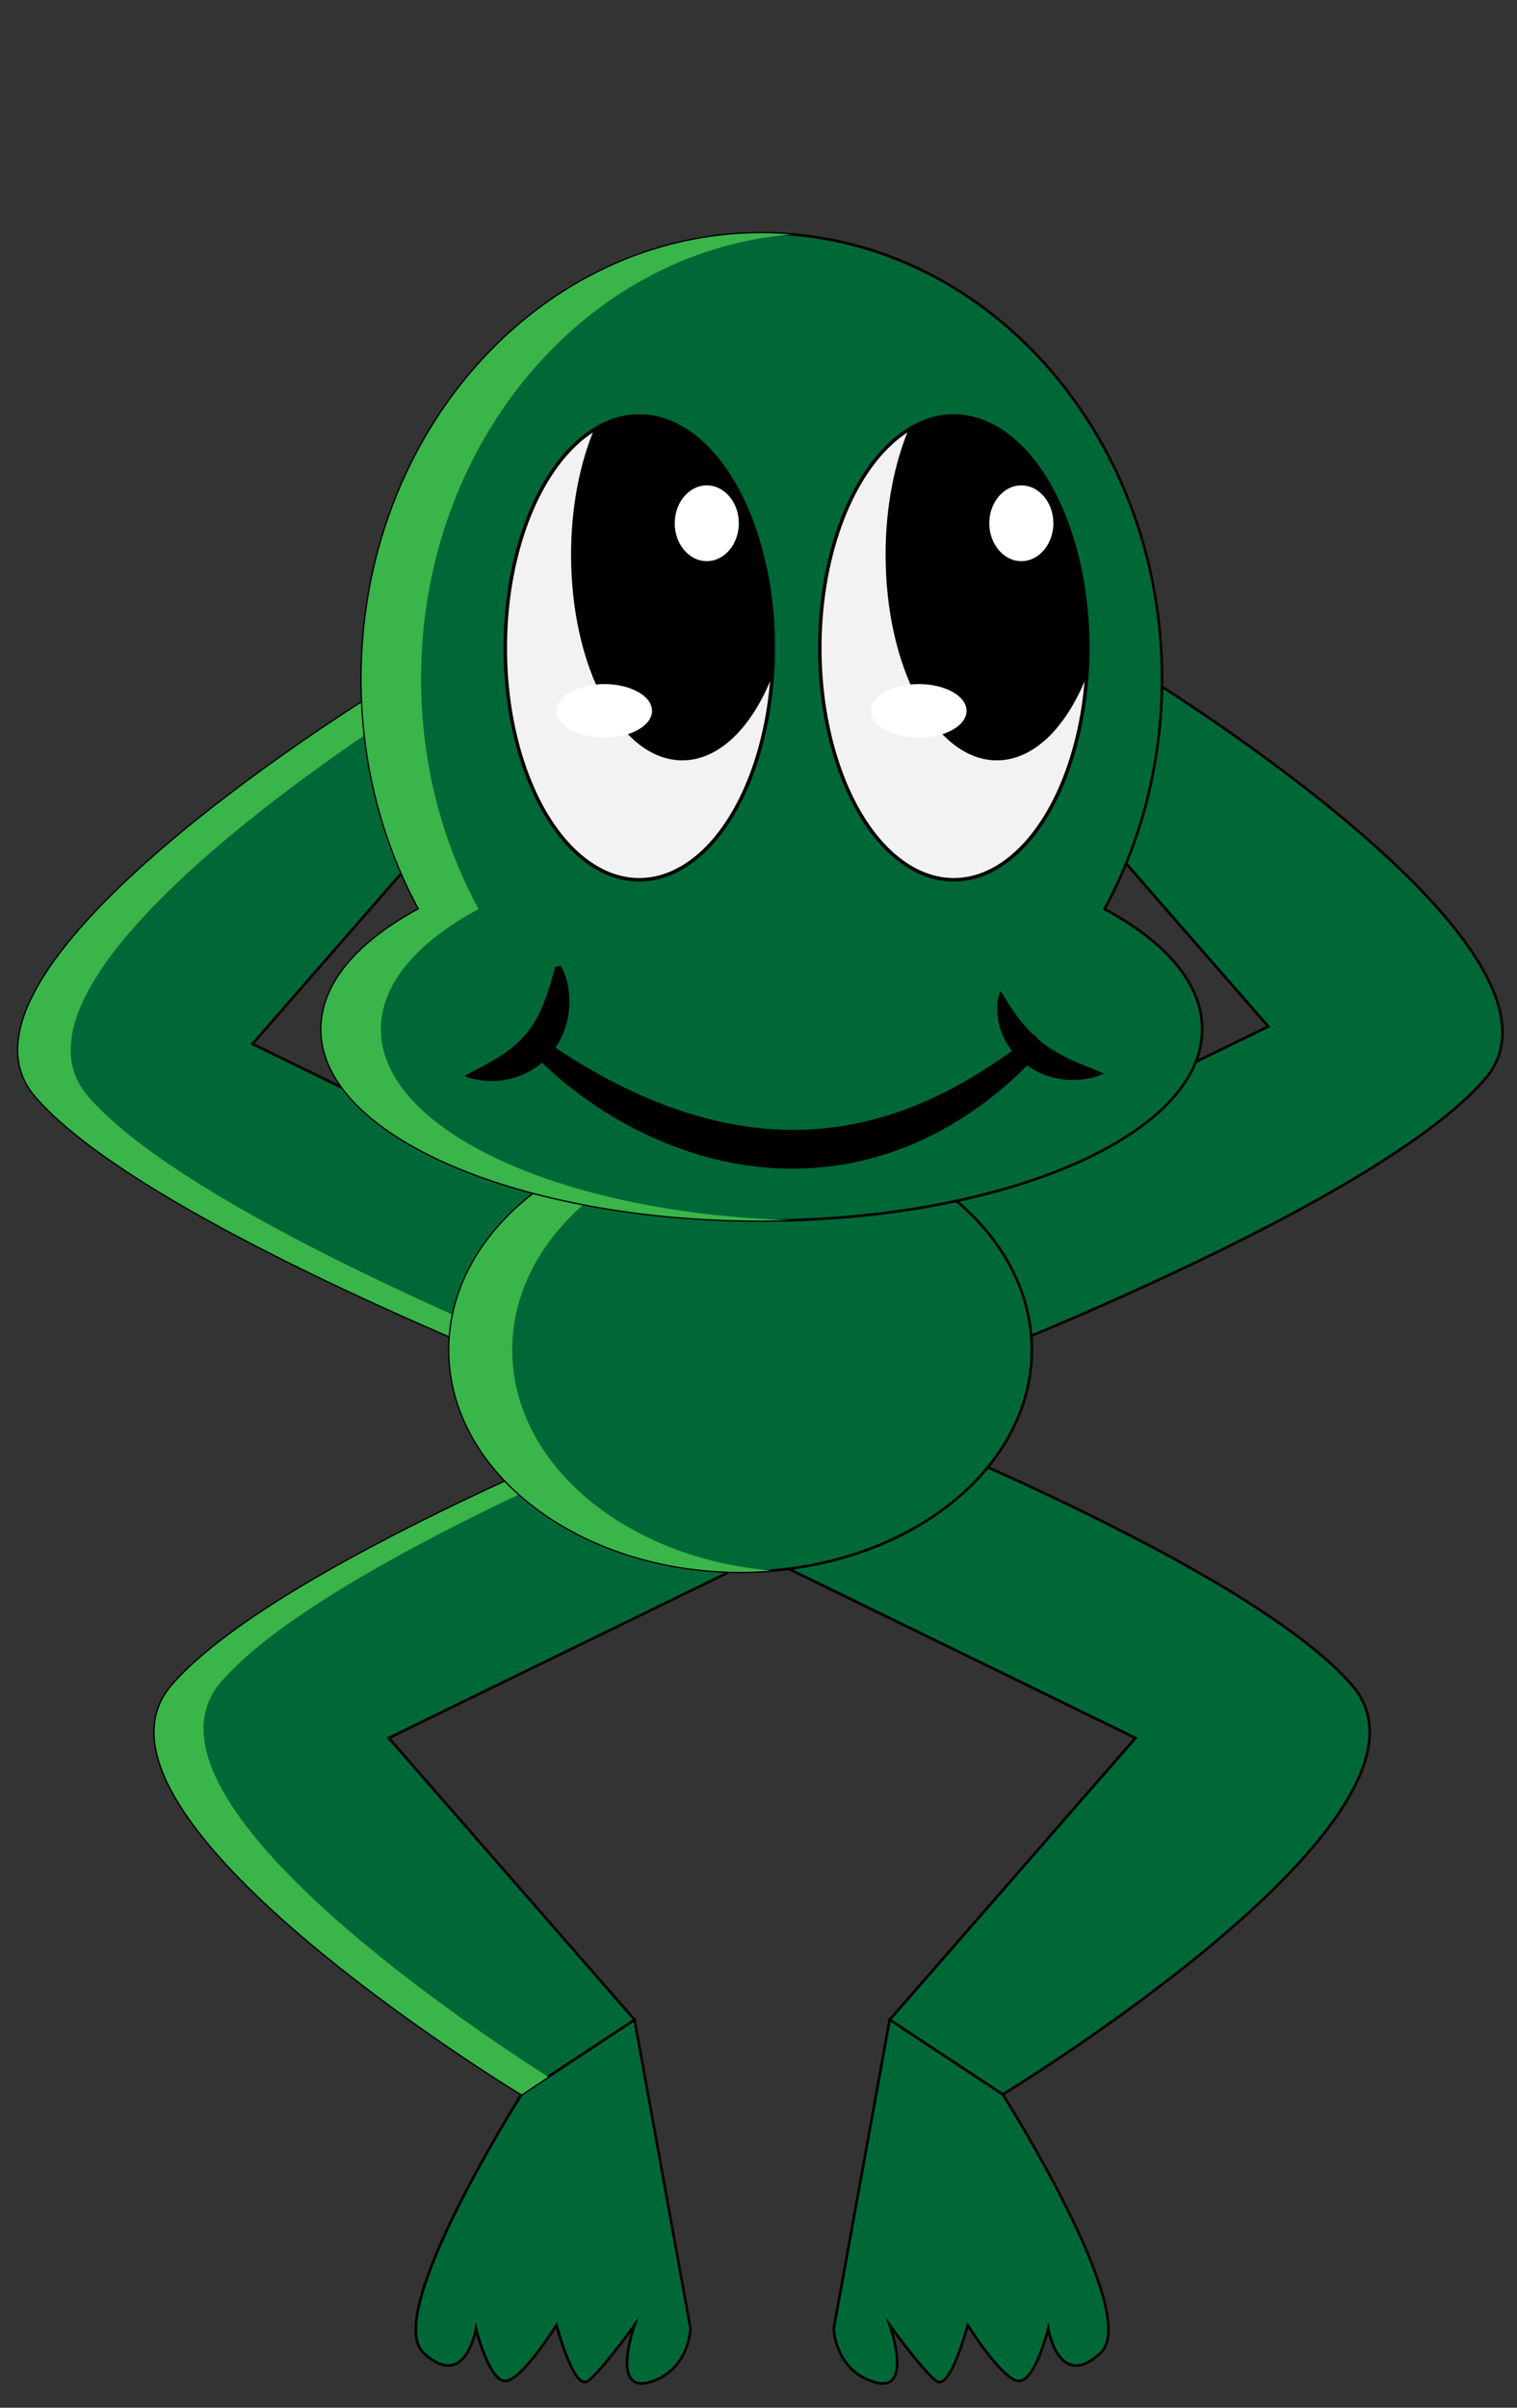 <?xml version="1.0"?>
<svg
    xmlns:rdf="http://www.w3.org/1999/02/22-rdf-syntax-ns#"
    xmlns="http://www.w3.org/2000/svg"
    xmlns:cc="http://web.resource.org/cc/"
    xmlns:xlink="http://www.w3.org/1999/xlink"
    xmlns:dc="http://purl.org/dc/elements/1.1/"
    xmlns:svg="http://www.w3.org/2000/svg"
    xmlns:inkscape="http://www.inkscape.org/namespaces/inkscape"
    xmlns:sodipodi="http://sodipodi.sourceforge.net/DTD/sodipodi-0.dtd"
    xmlns:ns1="http://sozi.baierouge.fr"
    id="Layer_1"
    version="1.1"
    xml:space="preserve"
    viewBox="0 0 540 857"
    enable-background="new 0 0 540 857"
    y="0px"
    x="0px"
  >
<rect x="0" y="0" width="540" height="857" fill="#333333" stroke="none"/>
<g
      stroke="#000"
      stroke-width=".931"
      stroke-miterlimit="10"
      fill="#006837"
    >
	<path
        d="m185.65 745.46s-164.22-99.525-124.41-145.56c39.81-46.03 194.03-104.5 194.03-104.5l14.559 59.094-131.46 64.111 87.5 100.31-40.22 26.55z"
    />
	<path
        d="m185.65 745.46s-49.763 78.376-34.834 92.062c14.929 13.685 18.615-8.708 18.615-8.708s4.604 18.661 10.411 18.661 18.248-19.905 18.248-19.905 6.22 23.637 11.197 19.905c4.976-3.733 16.588-19.905 16.588-19.905s-8.708 24.437 5.391 20.304c14.099-4.132 14.514-19.06 14.514-19.06l-19.91-109.88-40.23 26.54z"
    />
</g
  >
<path
      d="m195.11 739.22c-32.386-20.718-150.92-100.7-116.44-140.56 31.906-36.892 137.28-81.766 177.88-98.135l-1.262-5.124s-154.22 58.472-194.03 104.5c-39.811 46.031 124.41 145.56 124.41 145.56l9.44-6.24z"
      fill="#39B54A"
  />
<g
      stroke="#000"
      stroke-width=".931"
      stroke-miterlimit="10"
      fill="#006837"
    >
	<path
        d="m356.92 745.46s164.22-99.525 124.41-145.56c-39.811-46.03-194.03-104.5-194.03-104.5l-14.561 59.094 131.46 64.111-87.5 100.31 40.22 26.55z"
    />
	<path
        d="m356.92 745.46s49.763 78.376 34.834 92.062c-14.929 13.685-18.615-8.708-18.615-8.708s-4.604 18.661-10.412 18.661c-5.807 0-18.247-19.905-18.247-19.905s-6.221 23.637-11.197 19.905c-4.976-3.733-16.588-19.905-16.588-19.905s8.708 24.437-5.392 20.304c-14.098-4.132-14.514-19.06-14.514-19.06l19.905-109.9 40.22 26.56z"
    />
</g
  >
<path
      stroke="#000"
      stroke-width=".931"
      stroke-miterlimit="10"
      d="m137.14 244.72s-164.22 99.526-124.41 145.56c39.811 46.031 194.03 104.5 194.03 104.5l14.559-59.094-131.46-64.11 87.5-100.31-40.22-26.55z"
      fill="#006837"
  />
<path
      d="m31.389 390.28c-33.935-39.238 80.378-117.34 114.86-139.54l-9.113-6.013s-164.22 99.526-124.41 145.56c39.811 46.031 194.03 104.5 194.03 104.5l1.653-6.712c-41.21-16.66-145.34-61.17-177.02-97.8z"
      fill="#39B54A"
  />
<path
      stroke="#000"
      stroke-width=".931"
      stroke-miterlimit="10"
      d="m404.19 238.5s164.22 99.526 124.41 145.56c-39.811 46.03-194.03 104.5-194.03 104.5l-14.56-59.093 131.46-64.112-87.5-100.31 40.22-26.55z"
      fill="#006837"
  />
<ellipse
      rx="103.67"
      ry="78.998"
      stroke="#000"
      cy="480.48"
      cx="263.62"
      stroke-miterlimit="10"
      stroke-width=".931"
      fill="#006837"
  />
<path
      d="m182.34 480.48c0-40.746 40.487-74.277 92.476-78.534-3.68-0.3-7.412-0.465-11.196-0.465-57.257 0-103.67 35.369-103.67 78.999s46.416 78.998 103.67 78.998c3.784 0 7.516-0.164 11.196-0.465-52-4.27-92.48-37.8-92.48-78.54z"
      fill="#39B54A"
  />
<path
      stroke="#000"
      stroke-width=".931"
      stroke-miterlimit="10"
      d="m393.17 323.56c12.985-23.917 20.462-51.958 20.462-81.946 0-87.603-63.776-158.62-142.45-158.62s-142.44 71.02-142.44 158.62c0 29.988 7.476 58.029 20.46 81.946-21.74 11.692-34.767 26.57-34.767 42.772 0 37.618 70.181 68.112 156.75 68.112 86.572 0 156.75-30.495 156.75-68.112 0.01-16.2-13.02-31.08-34.76-42.77z"
      fill="#006837"
  />
<path
      d="m135.58 366.33c0-16.203 13.028-31.08 34.768-42.772-12.985-23.917-20.461-51.958-20.461-81.946 0-83.642 58.14-152.16 131.87-158.18-3.491-0.286-7.018-0.436-10.575-0.436-78.671 0-142.45 71.016-142.45 158.62 0 29.988 7.476 58.029 20.46 81.946-21.74 11.692-34.767 26.57-34.767 42.772 0 37.618 70.181 68.112 156.75 68.112 3.555 0 7.079-0.056 10.575-0.157-81.62-2.36-146.16-31.88-146.16-67.95z"
      fill="#39B54A"
  />
		<ellipse
      rx="47.689"
      ry="82.522"
      stroke="#000"
      cy="230.62"
      cx="227.54"
      stroke-miterlimit="10"
      stroke-width="1.244"
      fill="#F2F2F2"
  />
	<path
      stroke="#000"
      stroke-width="1.244"
      stroke-miterlimit="10"
      d="m227.54 148.1c-5.321 0-10.434 1.53-15.213 4.314-5.27 12.375-8.425 28.014-8.425 45.034 0 40.08 17.452 72.571 38.981 72.571 13.331 0 25.093-12.464 32.122-31.467 0.145-2.61 0.224-5.253 0.224-7.928 0.01-45.56-21.34-82.51-47.68-82.51z"
  />
	<ellipse
      cy="253.02"
      cx="215.1"
      rx="17.002"
      ry="9.538"
      fill="#fff"
  />
		<ellipse
      rx="12.026"
      ry="14.1"
      stroke="#000"
      cy="186.25"
      cx="251.59"
      stroke-miterlimit="10"
      stroke-width="1.244"
      fill="#fff"
  />
		<ellipse
      rx="47.689"
      ry="82.522"
      stroke="#000"
      cy="230.62"
      cx="339.5"
      stroke-miterlimit="10"
      stroke-width="1.244"
      fill="#F2F2F2"
  />
	<path
      stroke="#000"
      stroke-width="1.244"
      stroke-miterlimit="10"
      d="m339.5 148.1c-5.322 0-10.435 1.53-15.214 4.314-5.269 12.375-8.425 28.014-8.425 45.034 0 40.08 17.453 72.571 38.981 72.571 13.33 0 25.094-12.464 32.122-31.467 0.144-2.61 0.224-5.253 0.224-7.928 0.01-45.56-21.34-82.51-47.68-82.51z"
  />
	<ellipse
      cy="253.02"
      cx="327.06"
      rx="17.002"
      ry="9.538"
      fill="#fff"
  />
		<ellipse
      rx="12.025"
      ry="14.1"
      stroke="#000"
      cy="186.25"
      cx="363.56"
      stroke-miterlimit="10"
      stroke-width="1.244"
      fill="#fff"
  />
		<path
      d="m191.32 368.29c1.576 1.188 3.252 2.422 4.939 3.571 1.677 1.177 3.376 2.325 5.102 3.433 3.446 2.22 6.921 4.376 10.493 6.351 7.103 4.007 14.404 7.574 21.884 10.556 14.938 5.989 30.629 9.635 46.372 9.941 15.738 0.349 31.432-2.759 46.195-8.847 14.824-6.015 28.603-14.928 41.761-25.032l3.906 4.132c-11.189 12.91-24.908 24.019-40.677 31.887-7.876 3.92-16.269 6.964-24.94 8.953-8.672 1.993-17.616 2.895-26.521 2.729-17.846-0.33-35.323-5.084-50.999-12.718-7.851-3.827-15.302-8.352-22.26-13.486-3.457-2.599-6.84-5.281-10.048-8.166-3.217-2.897-6.284-5.855-9.168-9.227l3.97-4.06z"
  />
		<path
      d="m356.12 352.64c2.478 4.126 4.738 7.583 7.165 10.668 2.443 3.054 4.972 5.651 7.849 7.898 2.88 2.234 6.121 4.137 9.782 5.824 3.65 1.755 7.676 3.159 12.055 5.089-4.357 2-9.116 2.596-13.937 2.154-4.797-0.497-9.689-2.244-13.782-5.307-4.109-3.021-7.299-7.316-8.912-12.005-0.825-2.337-1.294-4.763-1.363-7.186-0.03-1.213 0.024-2.421 0.202-3.619 0.17-1.18 0.47-2.38 0.95-3.51z"
  />
		<path
      d="m199.61 343.75c1.399 2.416 2.158 4.986 2.645 7.65 0.464 2.663 0.556 5.412 0.288 8.182-0.306 2.759-0.957 5.551-2.069 8.222-1.105 2.67-2.649 5.22-4.571 7.465-1.919 2.247-4.214 4.176-6.714 5.656-2.5 1.483-5.192 2.522-7.905 3.132-2.713 0.617-5.448 0.832-8.127 0.65-2.679-0.192-5.3-0.69-7.825-1.738 2.368-1.36 4.625-2.456 6.753-3.611 2.128-1.142 4.132-2.264 5.979-3.449 3.703-2.377 6.734-4.935 9.224-7.924 2.476-2.995 4.464-6.493 6.089-10.526 1.672-4.021 2.932-8.509 4.312-13.398l1.92-0.3z"
  />
</svg
>
